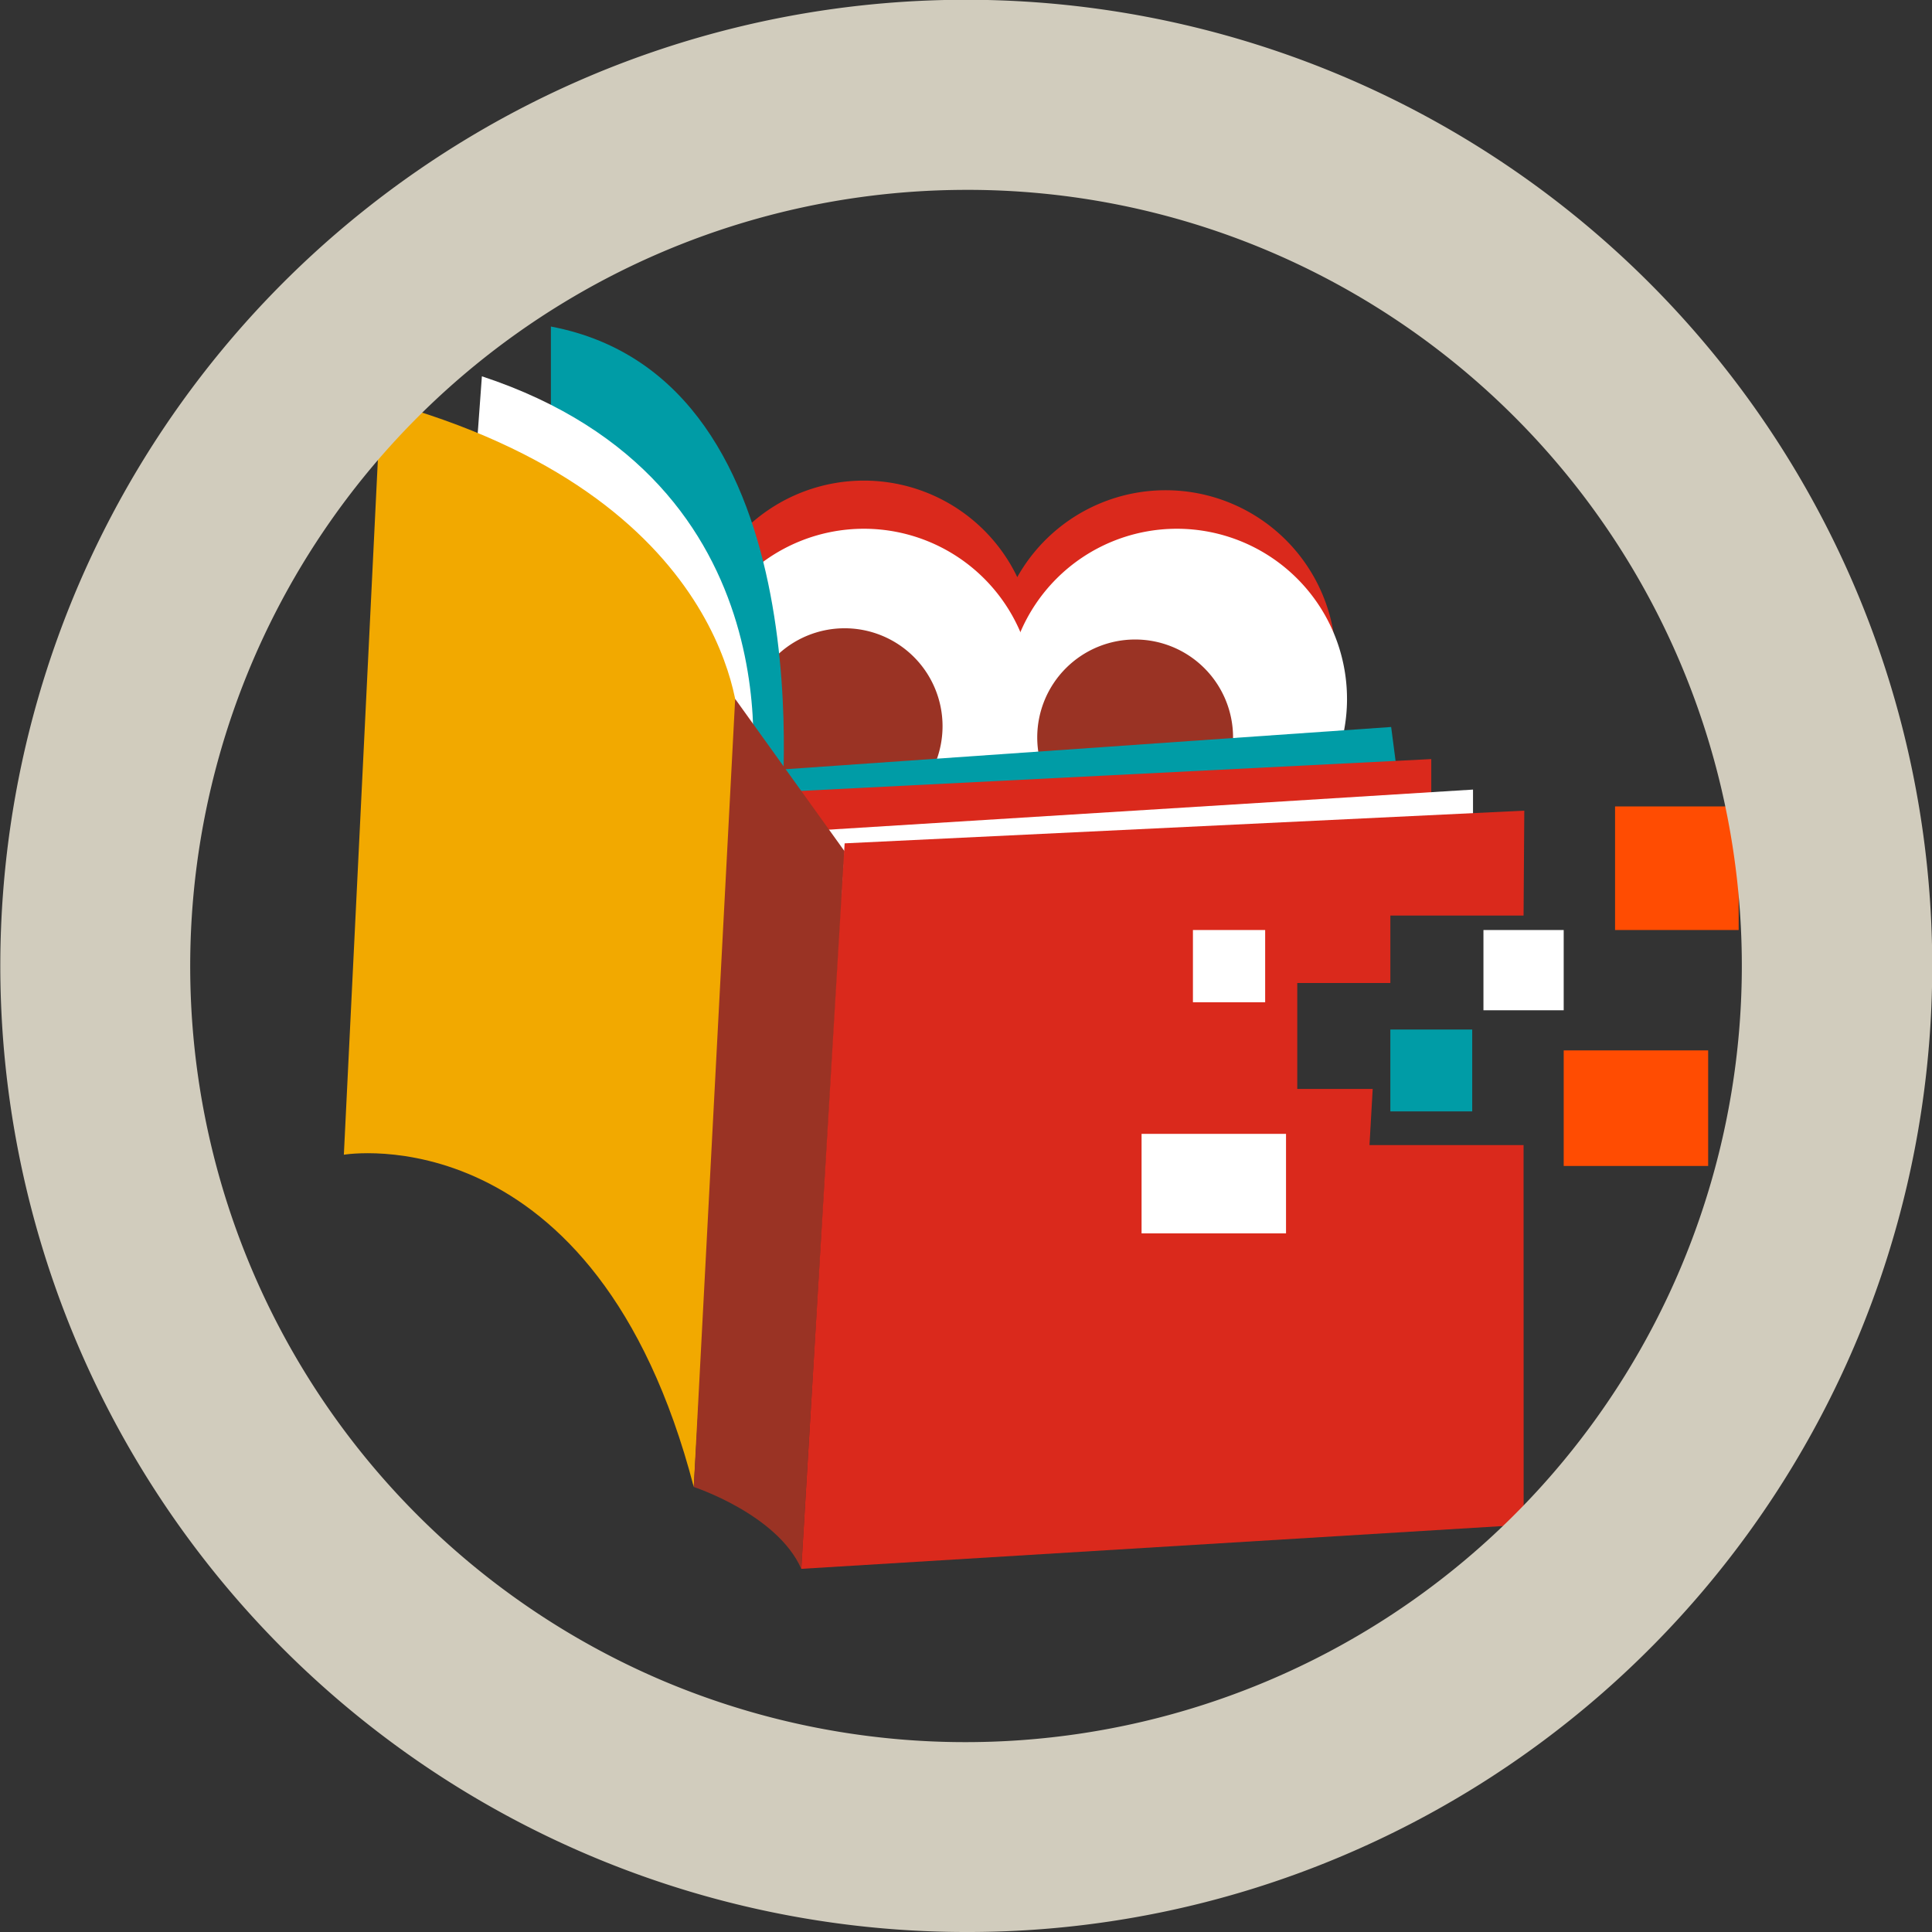<svg xmlns="http://www.w3.org/2000/svg" viewBox="0 0 697.697 697.697"><rect x="0" y="0" width="697.697" height="697.697" fill="#333333" stroke="none"/><g id="Layer_2" data-name="Layer 2"><g id="Livello_1" data-name="Livello 1"><path d="M482.387,238.478a61.441,61.441,0,1,1-61.441-61.441,61.441,61.441,0,0,1,61.441,61.441" fill="#da291c"/><path d="M373.417,235a61.441,61.441,0,1,1-61.441-61.44A61.441,61.441,0,0,1,373.417,235" fill="#da291c"/><path d="M373.417,252.389a61.441,61.441,0,1,1-61.441-61.441,61.441,61.441,0,0,1,61.441,61.441" fill="#fff"/><path d="M486.444,252.389A61.441,61.441,0,1,1,425,190.948a61.441,61.441,0,0,1,61.441,61.441" fill="#fff"/><path d="M340.378,262.243a35.358,35.358,0,1,1-35.357-35.357,35.357,35.357,0,0,1,35.357,35.357" fill="#9a3324"/><path d="M445.29,266.3a35.357,35.357,0,1,1-35.356-35.358A35.357,35.357,0,0,1,445.29,266.3" fill="#9a3324"/><polygon points="269.663 278.762 502.384 262.533 506.122 291.225 281.835 297.021 269.663 278.762" fill="#009ca6"/><polygon points="280.078 286.081 516.874 274.126 516.874 308.903 278.068 314.121 280.078 286.081" fill="#da291c"/><polygon points="289.661 300.208 531.945 285.138 531.945 313.54 298.934 323.394 289.661 300.208" fill="#fff"/><path d="M198.948,117.916v89.262l82.887,89.843s17.969-159.978-82.887-179.1" fill="#009ca6"/><path d="M174.025,135.884l-5.217,71.3,102.1,78s19.043-111.036-96.883-149.291" fill="#fff"/><path d="M137.508,144.579,124.176,417s91-15.65,126.36,119.983l16.229-274.744s-.579-82.886-129.257-117.664" fill="#f2a900"/><path d="M250.535,536.987s30.141,9.854,38.836,29.561c0-1.159,15.65-259.094,15.65-259.094l-39.534-55.065Z" fill="#9a3324"/><polygon points="305.02 304.556 550.463 292.752 550.203 330.639 502.095 330.639 502.095 354.984 468.476 354.984 468.476 393.239 495.718 393.239 494.559 413.526 550.203 413.526 550.231 550.637 289.371 566.548 305.02 304.556" fill="#da291c"/><rect x="430.8" y="335.855" width="26.084" height="26.084" fill="#fff"/><rect x="412.252" y="409.469" width="52.166" height="35.936" fill="#fff"/><rect x="502.094" y="371.793" width="29.561" height="29.561" fill="#009ca6"/><rect x="535.713" y="335.855" width="28.981" height="28.981" fill="#fff"/><rect x="564.694" y="379.328" width="52.167" height="41.733" fill="#ff4c02"/><rect x="583.243" y="291.225" width="44.631" height="44.631" fill="#ff4c02"/><path d="M348.848,697.7A348.932,348.932,0,0,1,213.05,27.428a348.93,348.93,0,0,1,271.6,642.841A346.7,346.7,0,0,1,348.848,697.7Zm0-629.133A280.368,280.368,0,0,0,239.759,607.122,280.367,280.367,0,0,0,457.937,90.575,278.516,278.516,0,0,0,348.848,68.564Z" fill="#d1ccbd"/></g></g></svg>
